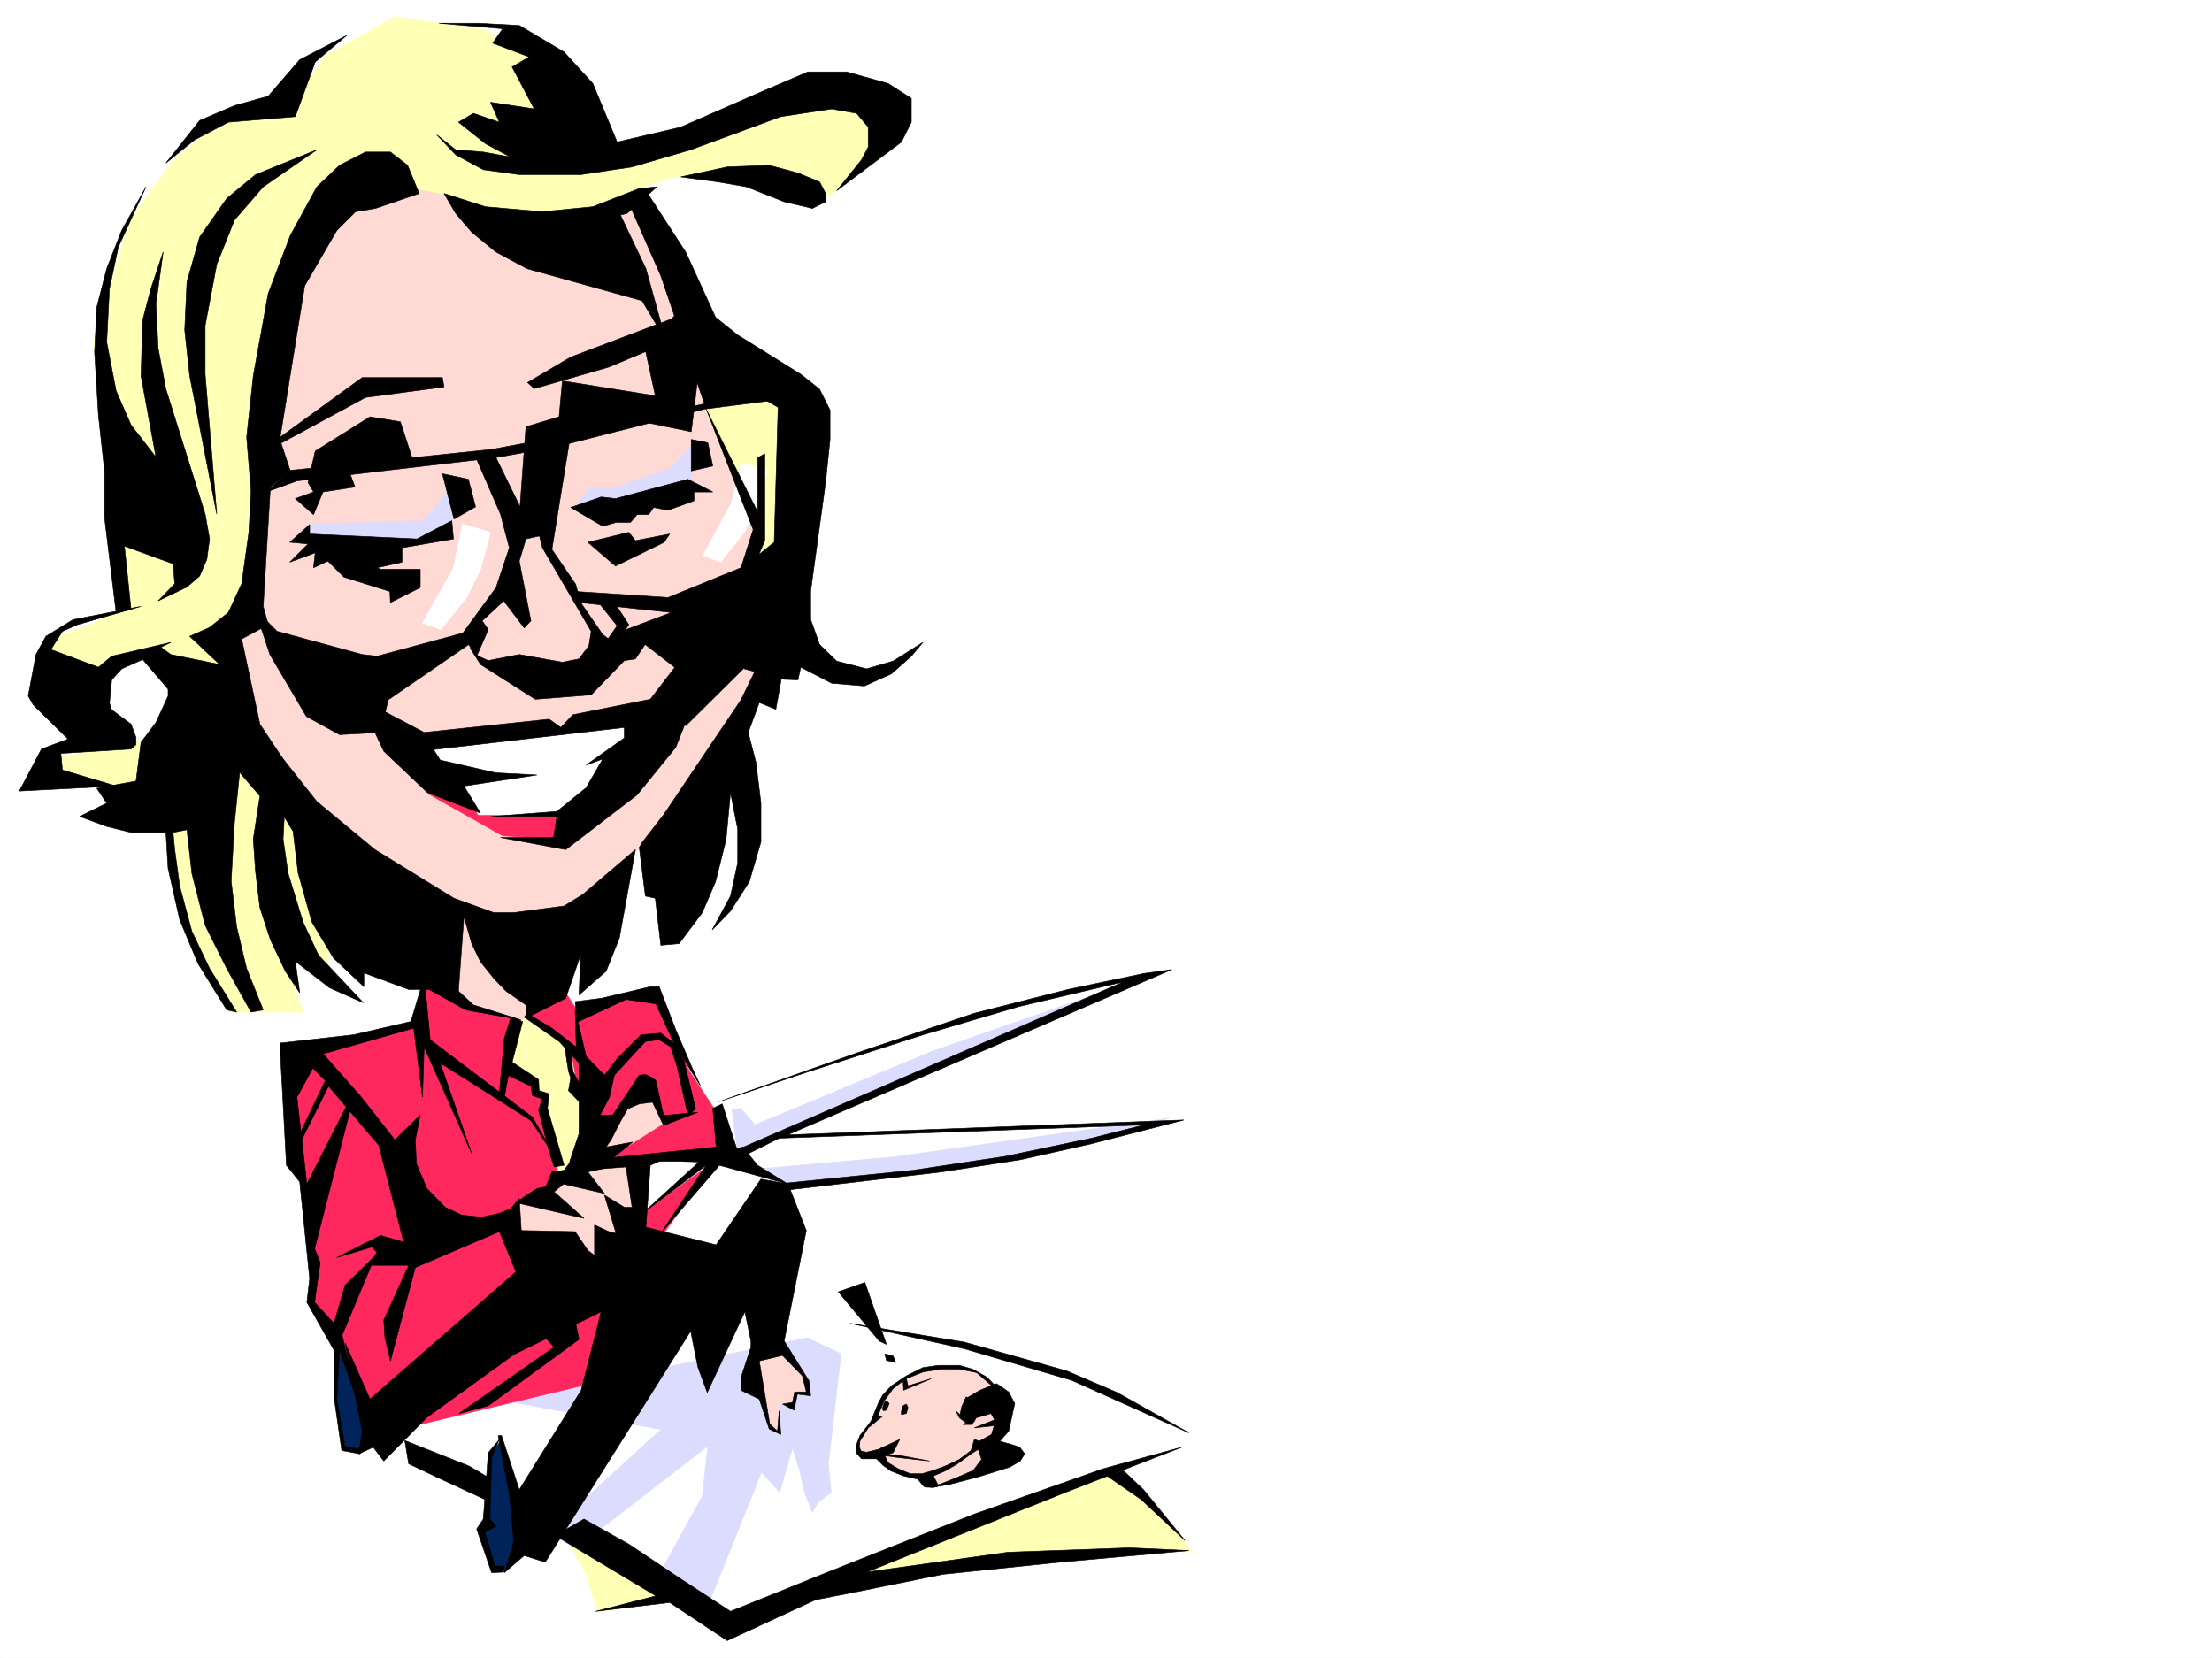 <svg xmlns="http://www.w3.org/2000/svg" width="2997.016" height="2246.297"><rect width="100%" height="100%" fill="#333333" stroke="none"/><defs><clipPath id="a"><path d="M0 0h2997v2244.137H0Zm0 0"/></clipPath></defs><path fill="#fff" d="M0 2246.297h2997.016V0H0Zm0 0"/><g clip-path="url(#a)" transform="translate(0 2.16)"><path fill="#fff" fill-rule="evenodd" stroke="#fff" stroke-linecap="square" stroke-linejoin="bevel" stroke-miterlimit="10" stroke-width=".743" d="M.742 2244.137h2995.531V-2.16H.743Zm0 0"/></g><path fill="#ffffb5" fill-rule="evenodd" stroke="#ffffb5" stroke-linecap="square" stroke-linejoin="bevel" stroke-miterlimit="10" stroke-width=".743" d="m761.238 2072.535 32.961 60.645 15.758 51.687 182.05-35.93 218.02-22.484 201.563-16.5 170.082-8.953 33.707 2.227-42.7-56.184-57.671-47.195-64.438-56.149zm0 0"/><path fill="#fff" fill-rule="evenodd" stroke="#fff" stroke-linecap="square" stroke-linejoin="bevel" stroke-miterlimit="10" stroke-width=".743" d="m551.465 1931.695 144.594-33.703 299.699-60.683 162.578-38.16 203.789 47.152 101.934 21.742 155.074 77.144 5.238 3.008-140.098 49.426-229.28 85.39-276.477 117.575-223.262-132.547-145.371-84.652-69.676-35.192zm0 0"/><path fill="#dcdcff" fill-rule="evenodd" stroke="#dcdcff" stroke-linecap="square" stroke-linejoin="bevel" stroke-miterlimit="10" stroke-width=".743" d="m1102.895 1817.094 36.714 17.242-17.242 149.05 3.75 38.946-17.984 13.488-7.469 13.489-10.516-26.977-6.726-29.953-9.734-30.73-17.247 60.683-24.71-27.723-72.688 181.266-65.922-42.695 58.418-105.61 7.504-68.152-152.098 117.613-53.957-9.773 142.364-130.32-212.04-38.946 262.243-54.66 148.347-30.734zm0 0"/><path fill="#ff285e" fill-rule="evenodd" stroke="#ff285e" stroke-linecap="square" stroke-linejoin="bevel" stroke-miterlimit="10" stroke-width=".743" d="m967.293 1501.754-32.961-50.168-46.45-99.625-49.46-3.754-58.453 17.984-13.492-20.957-190.301-17.242-16.5 56.188-83.164 24.71-76.403 17.985-3.011 138.57 13.492 29.953 14.23 94.387-3.007 71.906 35.226 55.403 55.445 126.605 287.735-68.933 183.539-298.098zm0 0"/><path fill="#ffffb5" fill-rule="evenodd" stroke="#ffffb5" stroke-linecap="square" stroke-linejoin="bevel" stroke-miterlimit="10" stroke-width=".743" d="m707.281 1368.46-19.472 78.63 33.703 21.742 6.765 8.953 13.489 2.266-5.239 31.437 24.711 94.387 45.707-56.93-26.976-85.394-8.254-47.153zm0 0"/><path fill="#ffd9d4" fill-rule="evenodd" stroke="#ffd9d4" stroke-linecap="square" stroke-linejoin="bevel" stroke-miterlimit="10" stroke-width=".743" d="m905.086 1518.254-53.176 33.703-32.96 10.48 24.71-60.683 41.953-13.453zm0 0"/><path fill="#ff285e" fill-rule="evenodd" stroke="#ff285e" stroke-linecap="square" stroke-linejoin="bevel" stroke-miterlimit="10" stroke-width=".743" d="M874.395 1411.16v27.68l20.957 8.25 9.734 30.695 4.496 37.457h-8.992l-17.203-46.41-28.504 19.469-29.95 38.945-23.968-12.004 31.473-63.656 26.199-30.691zm0 0"/><path fill="#fff" fill-rule="evenodd" stroke="#fff" stroke-linecap="square" stroke-linejoin="bevel" stroke-miterlimit="10" stroke-width=".743" d="m971.793 1499.523 245-88.363 118.395-38.203 195.539-44.965-281.715 123.594-195.578 92.863 505.015-23.969-146.86 41.958-173.839 27.718-173.059 13.492-86.175-38.203zm0 0"/><path fill="#dcdcff" fill-rule="evenodd" stroke="#dcdcff" stroke-linecap="square" stroke-linejoin="bevel" stroke-miterlimit="10" stroke-width=".743" d="m1022.738 1584.176 187.29-16.5 373.132-52.434-115.387 33.703-192.527 35.23-194.094 21.7h-35.93zm499.739-250.199-259.977 90.632-239.762 99.625-18.726-22.48-12.004 2.266 7.504 61.425 418.84-185.02zm0 0"/><path fill="#fff" fill-rule="evenodd" stroke="#fff" stroke-linecap="square" stroke-linejoin="bevel" stroke-miterlimit="10" stroke-width=".743" d="m876.621 1576.668 38.984-8.992 129.618 24.71-63.696 104.868-118.394-21.703zm0 0"/><path fill="#ff285e" fill-rule="evenodd" stroke="#ff285e" stroke-linecap="square" stroke-linejoin="bevel" stroke-miterlimit="10" stroke-width=".743" d="m899.105 1671.8 68.188-97.359-115.383 81.641zm0 0"/><path fill="#00235c" fill-rule="evenodd" stroke="#00235c" stroke-linecap="square" stroke-linejoin="bevel" stroke-miterlimit="10" stroke-width=".743" d="m670.566 2126.453-20.214-58.414 5.238-9.738 11.262-89.89 11.218-15.72 17.989 69.641 4.496 51.687-17.243 56.188zM487.773 1968.41l-19.472-6.762-14.274-65.886 6.766-74.172 26.98 68.933 9.735 53.176zm0 0"/><path fill="#ffd9d4" fill-rule="evenodd" stroke="#ffd9d4" stroke-linecap="square" stroke-linejoin="bevel" stroke-miterlimit="10" stroke-width=".743" d="m700.555 1628.36-3.754 47.19 119.137 44.184 52.433-72.648-8.992-72.645-72.649 4.497-20.253 20.214h-13.489l-20.215 20.215zm322.183 212.703 22.485 93.644 11.218 5.984v-37.46h17.247l4.496-14.973 15.718 2.265v-26.234l-35.972-32.219zm0 0"/><path fill="#ffffb5" fill-rule="evenodd" stroke="#ffffb5" stroke-linecap="square" stroke-linejoin="bevel" stroke-miterlimit="10" stroke-width=".743" d="M410.59 1371.434H309.438l-63.696-123.598-11.219-123.555-101.894-58.453-63.695-5.242v-31.434l135.597-29.207 35.23-63.695-30.734-53.918-64.433 30.73-88.406-23.968 12.746-23.223 53.175-19.473 46.489-23.226-41.993-359.524 48.72-164.808 59.198-81.64 65.18-53.919 93.645-17.242 46.449-69.637 95.168-53.918L657.859 40.43l95.13 59.199 71.945 112.332 116.125-23.969 142.363-63.652 112.375 10.476v71.164l-71.164 58.415-75.695-23.227-89.895-5.98-52.43 5.98-47.976 17.242 95.168 218.727 117.613 52.433v270.375l-87.66 205.98-531.215 254.661-12.746 62.91-46.45-45.668 6.02 63.653zm0 0"/><path fill="#ffd9d4" fill-rule="evenodd" stroke="#ffd9d4" stroke-linecap="square" stroke-linejoin="bevel" stroke-miterlimit="10" stroke-width=".743" d="m608.395 1216.402-7.504 128.832 38.238 20.957 68.152 15.72 20.254-15.72 26.977-134.07zm0 0"/><path fill="#ffd9d4" fill-rule="evenodd" stroke="#ffd9d4" stroke-linecap="square" stroke-linejoin="bevel" stroke-miterlimit="10" stroke-width=".743" d="m559.676 255.402 54.703 11.262 56.187 22.441 113.899.782 74.172-9.774 64.437 117.614 29.246 151.316 74.172 177.512v194.718l-92.941 149.051-79.41 92.156-76.403 65.887-110.144 16.5-64.438-23.969-151.355-99.628-99.668-121.325-34.446-137.828 23.227-56.187 20.215-182.012 36.715-257.668 74.953-92.121zm0 0"/><path fill="#fff" fill-rule="evenodd" stroke="#fff" stroke-linecap="square" stroke-linejoin="bevel" stroke-miterlimit="10" stroke-width=".743" d="m626.383 710.055-12.004 59.199-41.953 74.875 24.75 8.996 35.187-43.441 18.73-38.204 13.489-50.164zm377.629-83.125-13.492 55.406-38.2 70.418 23.97 8.992 32.218-40.43 17.984-35.972 13.489-47.934zm0 0"/><path fill="#dcdcff" fill-rule="evenodd" stroke="#dcdcff" stroke-linecap="square" stroke-linejoin="bevel" stroke-miterlimit="10" stroke-width=".743" d="M608.395 662.863 574.69 705.56l-155.109 4.496v16.5l147.602 10.48 38.203-23.969 15.758-16.5zm169.343 23.969 23.227-26.941h33.703l72.687-24.711 29.207-30.735v51.692l-20.957 10.48zm0 0"/><path fill="#ff285e" fill-rule="evenodd" stroke="#ff285e" stroke-linecap="square" stroke-linejoin="bevel" stroke-miterlimit="10" stroke-width=".743" d="m581.418 1076.344 99.664 56.148 73.43 4.496 11.965-41.914zm0 0"/><path fill="#fff" fill-rule="evenodd" stroke="#fff" stroke-linecap="square" stroke-linejoin="bevel" stroke-miterlimit="10" stroke-width=".743" d="m626.383 1068.094 21.738 35.933h71.164l70.418-8.953 84.692-102.637-6.766-15.718-307.953 42.695zm0 0"/><path fill="#ffd9d4" fill-rule="evenodd" stroke="#ffd9d4" stroke-linecap="square" stroke-linejoin="bevel" stroke-miterlimit="10" stroke-width=".743" d="m1192.082 1968.41-20.254 3.754-11.222-4.496v-12.746l8.992-14.23 14.976-15.72 11.223-29.21 18.726-20.996 29.247-15.72 44.925-8.991 35.973 8.992 25.492 24.715 9.738 46.449-21.738 41.953-5.984 15.719-29.207 15.719-32.219 8.992-24.75-10.477-26.98-5.242-20.215-15.719zm0 0"/><path fill-rule="evenodd" stroke="#000" stroke-linecap="square" stroke-linejoin="bevel" stroke-miterlimit="10" stroke-width=".743" d="m567.926 262.164-15.715-38.2-23.227-17.984h-33.742l-35.191 17.985-30.735 29.207-35.968 65.922-29.953 78.633-20.254 111.59-8.993 83.167 6.024 72.645-3.012 56.187-9.738 69.637-17.984 38.945-25.454 20.215-26.98 12.004 40.469 38.2-65.961-13.489-13.489-9.738 13.489-6.723-80.157 18.727-17.984 14.976-64.437-23.968 15.718-24.711 20.254-8.993 86.137-24.75-92.16 17.985-36.715 22.484-13.45 24.711L38.2 943.016l6.766 11.964 47.195 46.45-35.972 13.488-29.954 56.93 131.106-6.762-72.688-21.703-2.23-22.48 95.172-5.985 6.722-5.98v-9.739l-6.722-17.984-26.239-19.473-3.011-8.992 3.011-31.477 13.489-14.972 28.465-12.711 158.824 184.984-8.992 58.414 3.011 43.442 5.98 49.46 14.235 43.442 20.254 42.695 19.473 29.207-5.985-42.695 46.454 35.934 45.707 20.254-60.684-64.438-20.996-44.926-20.215-65.922-6.766-46.453 3.012-58.414 6.727-35.191-41.215-62.168-24.711-115.344 35.973-19.473-6.762-24.75 9.734-161.757 26.98-21.739-14.234-42.699 33.742-208.207 43.442-74.914 25.453-25.457 26.98-4.496zm0 0"/><path fill-rule="evenodd" stroke="#000" stroke-linecap="square" stroke-linejoin="bevel" stroke-miterlimit="10" stroke-width=".743" d="m429.316 202.969-72.683 50.203-38.945 44.926-23.97 59.941-15.757 83.125v65.926l15.758 189.476-36.715-187.25-6.766-62.168 3.012-65.14 17.242-60.684 36.715-52.433 38.945-32.22zm-208.285 138.57-9.734 70.418 2.973 59.902 10.515 55.446 53.176 169.261 6.023 33.704-3.754 27.722-9.738 22.485-17.242 14.972-38.98 18.73 22.48-23.226-2.227-26.976-65.925-23.97 8.996 86.138-20.254 3.753-15.719-128.836v-62.91l-8.25-75.66-5.242-85.355 2.973-60.684 13.492-52.433 20.25-51.688 32.965-59.16-37.461 81.64L148.344 391l-3.75 72.648 12.746 65.922 20.254 46.41 33.703 43.442-20.254-110.106 2.266-75.617L204.53 391Zm6.727 584.231v17.246l-16.461 35.93-20.254 26.98-6.727 52.433-53.214 9.735 13.492 20.215-36.719 17.988 36.719 13.488 33 8.211h47.191l2.973 48.719 15.758 69.637 24.71 59.16 38.981 62.949 13.492 2.973-36.715-59.16-24.007-50.204-16.461-61.386-6.766-49.461-2.227-23.227 18.727-3.715 6.727 59.16 17.984 70.418 29.246 58.415 32.965 59.16 16.46-2.973-22.484-56.187-13.449-56.188-7.508-62.168 4.497-79.371 9.734-93.645zm373.875-663.606 56.226 17.95 76.399 6.761 68.933-6.762 62.954-24.71 23.968-2.231-40.468 35.933-8.997 2.27 34.489 72.645 26.976 97.359-32.215-53.918-155.855-43.441-41.953-22.481-32.961-26.941-21.738-25.493zm320.695-22.48 62.953-13.489 56.93-2.23 38.941 10.48 29.25 11.965 8.25 15.754v11.223l-17.988 8.992-38.238-8.992-50.95-20.215-38.94-6.762zm0 0"/><path fill-rule="evenodd" stroke="#000" stroke-linecap="square" stroke-linejoin="bevel" stroke-miterlimit="10" stroke-width=".743" d="m591.895 182.754 25.496 26.98 37.457 20.211 48.718 6.727h83.164l69.676-10.477 79.414-23.226 122.11-44.926 68.933-10.48 33.742 5.984 15.72 18.726v26.98l-8.993 17.204-33.707 41.953 87.664-65.922 13.488-26.937v-32.219l-31.476-20.215-56.184-15.758h-52.473l-62.914 26.98-109.402 47.934-86.176 20.215-32.96-79.37-38.942-42.7-60.684-35.973-55.445-2.968h-53.215l86.176 7.468-13.488 19.47 49.46 18.73-23.265 13.488 29.992 56.93-59.199-8.993 12.004 26.98-35.23-12.003-20.211 12.004 36.714 29.207 33.703 17.945-36.714-6.723-37.457-3.011zm-367.11 38.199 45.707-57.672 47.195-20.215 45.708-12.746 42.699-49.422 63.691-32.96L427.09 83.91l-26.98 74.133-90.672 7.508-45.708 23.969zm629.355 59.16 41.212 93.645 60.683 178.258 81.68-9.739 16.5 9.739-5.277 182.75-40.43 32.218v139.317l53.918 14.23 18.726.742 3.754-17.203 41.957 21.7 44.223 3.753 36.715-16.46 26.976-23.97 15.72-18.726-40.47 25.453-35.933 10.48-40.469-10.48-23.223-22.484-12.004-33.703V800.69l20.254-147.566 5.98-57.672v-39.687l-14.23-28.461-25.496-20.215-85.394-53.18-29.989-23.965-40.468-88.406-53.918-83.129zm0 0"/><path fill-rule="evenodd" stroke="#000" stroke-linecap="square" stroke-linejoin="bevel" stroke-miterlimit="10" stroke-width=".743" d="m363.395 664.387 29.207-26.977 273.468-28.465 104.16-19.472 211.297-48.68 67.41 1.484-94.39 12.004-197.063 50.164-86.136 15.72L402.34 651.64l-41.211 14.976zm0 0"/><path fill-rule="evenodd" stroke="#000" stroke-linecap="square" stroke-linejoin="bevel" stroke-miterlimit="10" stroke-width=".743" d="m703.566 700.32 11.22-6.726 12.75 19.472L735 742.273l65.965 113.118-3.012 19.472-13.488 17.946-22.485 4.496-58.414-10.477-41.996 8.25-13.449-5.984-11.262-11.258 14.235 22.48 74.172 47.196 75.699-5.985 44.926-46.449 15.011-2.27 17.989-26.937-33-12.746-14.235 17.984-14.972-11.261-29.954-43.442-6.761-24.71-32.219-47.192 23.965-147.524 98.926-25.496 65.922 13.493 8.992-73.391-27.723-88.406-43.437 50.945 13.488 62.172-125.903-20.215-4.496 48.68-44.925 13.488zm0 0"/><path fill-rule="evenodd" stroke="#000" stroke-linecap="square" stroke-linejoin="bevel" stroke-miterlimit="10" stroke-width=".743" d="m714.785 518.309 8.996 8.25 101.153-29.207 65.921-27.723 24.75-39.684-142.363 53.918zm221.778 77.144v42.7l29.207-6.727-6.727-31.477zm-163.321 92.16 41.211-14.234 19.473 2.23 98.14-26.199 33.704 17.207h-25.454v12.004l-35.23 12.707-19.473-3.715-6.722 9.735h-15.758l-8.992 10.48h-19.473l-17.984 5.238zm23.227 47.153 55.441-13.45 8.992 11.223 46.453-8.992-7.507 11.219-65.922 32.218zM645.855 622.434l32.215 74.132 12.004 45.707-17.984 53.922-46.45 63.653 20.215 29.246 15.715-35.969-8.21-11.965 29.21-26.98 27.72 36.715 8.995-9.735-15.719-80.898 8.993-29.992 20.214-4.497-8.992-28.425-4.496-6.02-14.234-3.715-32.961-67.449zm0 0"/><path fill-rule="evenodd" stroke="#000" stroke-linecap="square" stroke-linejoin="bevel" stroke-miterlimit="10" stroke-width=".743" d="m361.129 841.16 14.23 14.23 115.383 31.438 20.254 2.266 133.371-35.969 1.488 12.746-119.882 82.383-10.477 44.183-55.445 3.008-44.965-24.71-49.461-83.907-20.215-61.426zm418.84-39.726 125.117 8.25 98.926-40.43 16.46-51.691-63.656-163.282 69.676 139.313v-73.43l9.735-5.238v117.613l-22.48 52.434-3.013 117.574-81.68 80.894-21.699-35.187 10.477-41.211-69.676-53.918 61.426-23.227-125.117-13.492zm0 0"/><path fill-rule="evenodd" stroke="#000" stroke-linecap="square" stroke-linejoin="bevel" stroke-miterlimit="10" stroke-width=".743" d="m820.434 870.367 15.718-22.484-26.976-33.703 24.75 4.496 17.984 27.722-20.254 31.438zm95.171 32.18-34.488 44.965-104.902 20.957-16.461 17.242-15.758-11.262-169.305 17.988-55.445-29.207-11.258 29.207 12.004 25.454 59.195 56.187 71.907 27.723-22.485-36.715 98.926-14.977-56.187-2.972-74.957-17.242-8.993-14.235 258.493-29.95v14.235l-51.692 36.676 22.485-8.21-22.485 38.94-39.687 32.18-88.442 6.766h88.442l-4.496 28.465H678.07l88.407 16.46 96.656-74.136 52.472-64.434 35.934-91.379zM419.582 710.8l-26.98 23.966 24.75 2.27-24.75 24.71L427.09 749l-2.27 20.254 19.473-8.992 21.738 21.699 62.211 19.473.742 14.972 40.43-20.21V771.48h-53.918l-4.5-2.226 33.707-7.508v-19.473l69.676-12.003-2.23-24.711-47.192 24.71-145.375-6.722zm5.238-13.452 12.746-30.73 43.442-6.727-8.211-21.739 87.664-11.222-17.988-55.446-41.211-6.722-74.172 46.449-9.738 42.66 7.468 12.746-24.71 8.992zm174.582-55.442 15.72 61.426 29.245-16.5-9.734-37.422zM375.36 595.453l115.382-83.867h108.66l2.23 12.707-106.39 14.23L377.63 602.22zm0 0"/><path fill-rule="evenodd" stroke="#000" stroke-linecap="square" stroke-linejoin="bevel" stroke-miterlimit="10" stroke-width=".743" d="m357.414 995.445 71.902 90.637 78.672 65.14 107.133 65.922 53.957 19.473h26.98l68.192-8.996 25.453-15.715 71.2-60.683-21.739 119.84-17.984 44.964-36.715 32.18 2.265-54.66-20.253 59.156-53.918 26.98v-17.988l-26.98-18.726-16.5-17.203-17.985-22.485-11.965-24.71-10.52-36.716-7.464 101.114 20.21 18.726 64.438 20.215-74.914-13.45-49.461-27.722h-27.723l-60.683-22.48v18.726l-41.211-38.941-29.207-48.68-18.73-66.668-6.766-56.183-14.973-24.711zm513.226 145.297 28.465-36.715 104.907-155.773 24.71-50.95 32.215 9.739-9.734 53.957-22.48-8.992-14.977 40.43 10.477 40.468 6.765 55.403v52.433l-15.758 53.918-25.453 39.727-24.75 25.453 24.75-45.707 9.735-44.926v-45.668l-9.735-49.46-6.02 63.651-14.234 56.93-17.984 41.957-31.437 41.953-24.75 2.23-7.47-63.656-13.487-3.011-8.25-65.883zm0 0"/><path fill-rule="evenodd" stroke="#000" stroke-linecap="square" stroke-linejoin="bevel" stroke-miterlimit="10" stroke-width=".743" d="m572.426 1331.746-15.719 52.434-77.926 17.984-99.668 11.223 8.992 165.55 17.989 22.442 13.488 131.102-3.754 32.18 38.2 67.41 54.702-131.063-41.21 40.43-14.977 51.687-26.234-28.465 7.507-53.918-7.507-18.73 47.972-187.25-4.496-6.723-53.957 106.352-13.488-117.614 31.476-57.671 126.645-35.934 11.965 93.605 2.265-68.152 64.438 144.555-42.738-122.813 122.894 77.887 35.227 53.176-33-57.672-138.61-104.867-8.21-85.395zm0 0"/><path fill-rule="evenodd" stroke="#000" stroke-linecap="square" stroke-linejoin="bevel" stroke-miterlimit="10" stroke-width=".743" d="m431.586 1420.895 56.187 63.656 47.192 59.898 34.449-33.703-6.726 33.703 1.488 32.219 14.23 33.703 24.75 25.457 22.485 10.516 26.976 2.972 23.969-5.238 15.719-6.726 11.261-13.489 6.723 106.352-7.504 2.266-26.2-63.692-113.897 48.68-33.704 126.605-7.507-31.476-1.485-23.97 33.703-74.132h-50.203l6.762-17.984-6.762-6.727-47.195 14.23 59.2-29.988 31.472 8.993-33.742-131.063-68.153-80.156-41.21 82.387-1.524-9.739 38.238-80.113-27.723-28.465zm20.957 404.449v67.41l10.48 72.648 24.75 4.496 8.993-13.492-12.746 6.766-16.5-3.754-11.223-63.656 3.754-65.922 23.969 68.152-20.997-91.375zm0 0"/><path fill-rule="evenodd" stroke="#000" stroke-linecap="square" stroke-linejoin="bevel" stroke-miterlimit="10" stroke-width=".743" d="m467.52 1819.363 33.742 76.399 204.531-178.293V1667.3l73.43 1.488 17.246 25.492 8.992 6.727v-41.211l19.473 8.992 9.734 2.266-15.719-51.688 26.942 16.461h10.515l-8.25-54.664-60.683 4.496-8.25-12.004 191.043-19.468-4.496-52.434 12.746-5.984 20.996 64.437-23.223 13.45h-83.168l-12.004 5.28-5.98 83.868 95.129 23.968 60.722-89.148 36.715 6.766 24.711 62.91-29.988 149.793 33.742 53.957 2.23 20.215-17.988-2.266-4.496 21.738-15.719-8.25 13.492-2.226 3.008-14.235h15.72l-5.24-21.738-26.98-27.723-31.472 7.508 14.23 85.395 10.48 9.734 2.266-27.723 2.23 32.22-15.718-7.509-13.488-40.43-24.711-12v-17.206l13.488-41.211v-8.25l-8.25-39.688-50.95 109.363-12.745-34.445-9.735-48.719-197.066 313.114-28.465-8.992-26.977 23.222 12.747-42.695-5.985-63.656-15.011-79.41h4.496l24.007 73.39 83.907-134.816 26.98-106.356-117.652 57.676-118.395 85.395-58.414 59.156-14.234-18.73-19.512 8.995 4.496-30.695-9.734-47.937zm0 0"/><path fill-rule="evenodd" stroke="#000" stroke-linecap="square" stroke-linejoin="bevel" stroke-miterlimit="10" stroke-width=".743" d="m676.586 1950.426-15.016 17.984-6.722 89.89-8.993 13.454 20.215 59.195 15.012-.742 2.23-8.25h-12.746l-13.453-45.707 14.977-8.21-8.25-9.74 2.23-83.163zm102.637-161.797 5.242 26.238-122.895 89.89-39.683 10.477 128.87-89.89-20.253-21.739zm-71.161-404.449-4.496 17.984-15.757 60.645-4.496 23.968-6.727-6.726 6.726-73.39 8.993-28.466zm2.228-5.985 47.194 32.965 26.98 29.207v95.871l-12.75 38.203 7.509 2.227 46.453-89.89 6.762-29.95 41.957-45.668 18.726-2.27 15.719 9.735 8.992 28.465 14.234 64.398 10.477-8.953-15.715-64.437-11.223-22.48-20.253-15.72-26.98 2.266-31.438 31.438-17.985 23.226-24.75-25.457-14.976-62.91 1.488 50.164-32.961-25.453-33.707-20.215zm0 0"/><path fill-rule="evenodd" stroke="#000" stroke-linecap="square" stroke-linejoin="bevel" stroke-miterlimit="10" stroke-width=".743" d="m692.305 1438.098 37.457 24.71.742 14.977 13.492 4.496-2.23 19.473 22.484 77.184-13.492 2.226-6.762-20.957-14.234-55.445 4.496-15.715-12.746-4.496-2.227-12.75-31.476-14.973zm71.945-24.711 5.98 38.199 3.012 8.996-3.012 17.203 19.473 20.254 1.524-17.988-15.012-28.465-2.973-30.691zm0 0"/><path fill-rule="evenodd" stroke="#000" stroke-linecap="square" stroke-linejoin="bevel" stroke-miterlimit="10" stroke-width=".743" d="m703.566 1626.09 23.97-15.719 11.964-2.227 8.25-20.253 16.5-2.23 8.992-12.005 74.914 3.012-51.687 11.223 22.48 29.246-55.445-12.746-12.746 10.48 40.469 35.969-87.66-20.254zm167.074 17.988 76.403-69.637-22.445-.785 53.918-10.476 27.722-8.993 20.254 24.75 41.211 25.454-92.941-25.454-79.41 92.118 61.464-92.118zm0 0"/><path fill-rule="evenodd" stroke="#000" stroke-linecap="square" stroke-linejoin="bevel" stroke-miterlimit="10" stroke-width=".743" d="m812.184 1511.488 17.988-.742 35.973-53.918 8.992-.742 8.992 4.496 4.496 3.754 10.48 47.152 46.45-4.457-46.45 17.946-14.976-31.434-17.984 2.227-15.758 6.765-8.992 15.719-13.454 26.195-6.761 9.738 35.968-6.726-32.214 26.195-45.711 3.012zM779.223 1357.2l35.23-4.497 66.664-15.719h12.004l22.484 58.418 23.227 53.957 10.477 22.442-35.23-56.184-25.454-55.406-40.469-5.98-65.922 30.69zm194.797 135.6 186.585-65.925 159.567-53.918 126.644-32.219L1550.2 1319l37.457-5.238-520.734 223.965 537.234-20.215-125.12 32.18-96.657 21.738-106.39 16.46-211.298 24.75-12.746-8.25 185.063-18.73 124.375-18.726 117.652-24.711 71.164-17.989-494.5 17.989-49.46 24.71-14.231-5.984 530.469-230.687-142.364 33.703-129.617 38.2-153.586 49.42zm221.777 426.188-19.473 15.719-11.222 17.984-.743 8.211 2.227 5.242 7.508 1.524 15.719-3.754 29.207-13.488-8.993 17.984-11.222 3.754 4.496 9.738 13.492 8.211 16.46 6.762h15.759l15.719-4.496 17.984-6.762 17.242-8.21 15.719-12.005v4.496l-19.473 14.23-15.719 8.993-15.753 6.727 6.761 13.488-6.761 2.27-11.965-.743-3.754-3.754-5.242-6.765-19.47-4.496-17.245-6.727-10.477-7.504-8.992-8.957h-20.254l-7.469-8.25v-8.992l5.239-14.23 10.48-13.493 4.496-5.98 9.735-23.969 5.984-11.223 12.004-12.746 20.215-13.488 22.48-11.223 20.996-3.011h28.465l17.988 5.242 18.727 10.476 11.223 11.262-2.23 2.227-22.481-19.469-23.227-4.496h-26.234l-23.227 3.75-22.48 8.996 2.265 9.734 31.477-9.734-37.457 15.719-.785-12.711-13.489 10.48-11.964 16.461-8.993 20.996zm0 0"/><path fill-rule="evenodd" stroke="#000" stroke-linecap="square" stroke-linejoin="bevel" stroke-miterlimit="10" stroke-width=".743" d="m1201.035 1897.992 3.754 3.754-3.754 8.992-4.457.742-.781-3.753 2.266-7.465zm26.981 4.496 2.265 4.496-2.265 8.25-6.727 1.489v-4.496l2.227-7.47zm-31.438 69.676 22.441 2.973 40.47 4.496-40.47-7.469-22.44-2.266zm125.863-50.945 20.215-5.985 5.98 10.48-5.238 17.985-16.46 8.992-6.766-2.265-4.496 14.976-3.715 6.762 13.45-8.25 4.5 13.492-11.224 14.973-22.484 9.738-22.48 8.992-17.989 3.754h10.52l20.957-3.754 37.457-9.738 43.48-13.488 14.23-8.25 5.985-9.735-6.726-8.996-11.262-3.71-8.25-2.27-7.465-2.23 11.965-13.489 8.25-37.457-8.25-15.719-16.465-11.261-22.48 8.996-16.5 9.734-2.23-.742-5.981 13.488-2.27 10.48-5.238-4.495 4.496 8.992 8.992 6.722-4.496 2.27h12.004l3.715-4.496zm0 0"/><path fill-rule="evenodd" stroke="#000" stroke-linecap="square" stroke-linejoin="bevel" stroke-miterlimit="10" stroke-width=".743" d="m1320.172 1934.707 29.988-12.004-2.266 8.992zM791.227 2058.3l61.425 34.45 68.192 45.668 68.933 44.965 131.844-53.176 198.55-78.668 174.583-61.426 106.39-29.21-158.081 61.429-268.97 107.875 191.786-26.98 164.848-5.98 80.156 3.753-174.543 15.719-158.863 16.46-125.864 25.493-46.453 8.953-119.879 55.445-77.926-51.691-100.41 12.004 81.68-20.996-87.66-52.434-48.719-29.207zm-133.367-26.234-61.47-28.464-42.695-20.215-5.238-31.477 86.918 34.488 29.207 17.204zm493.753-238.941 155.07 34.45 145.376 42.694 158.824 71.165-97.399-54.664-68.191-29.207-138.61-38.942zm0 0"/><path fill-rule="evenodd" stroke="#000" stroke-linecap="square" stroke-linejoin="bevel" stroke-miterlimit="10" stroke-width=".743" d="m1499.992 1999.848 46.453 32.218 59.196 55.446-56.188-68.934-27.719-26.2zm-298.957-178.258-29.207-83.867-35.973 12.707 55.442 66.664zm-2.23 12.746 11.222 2.973 3.754 8.992-12.746-2.969zm0 0"/></svg>
